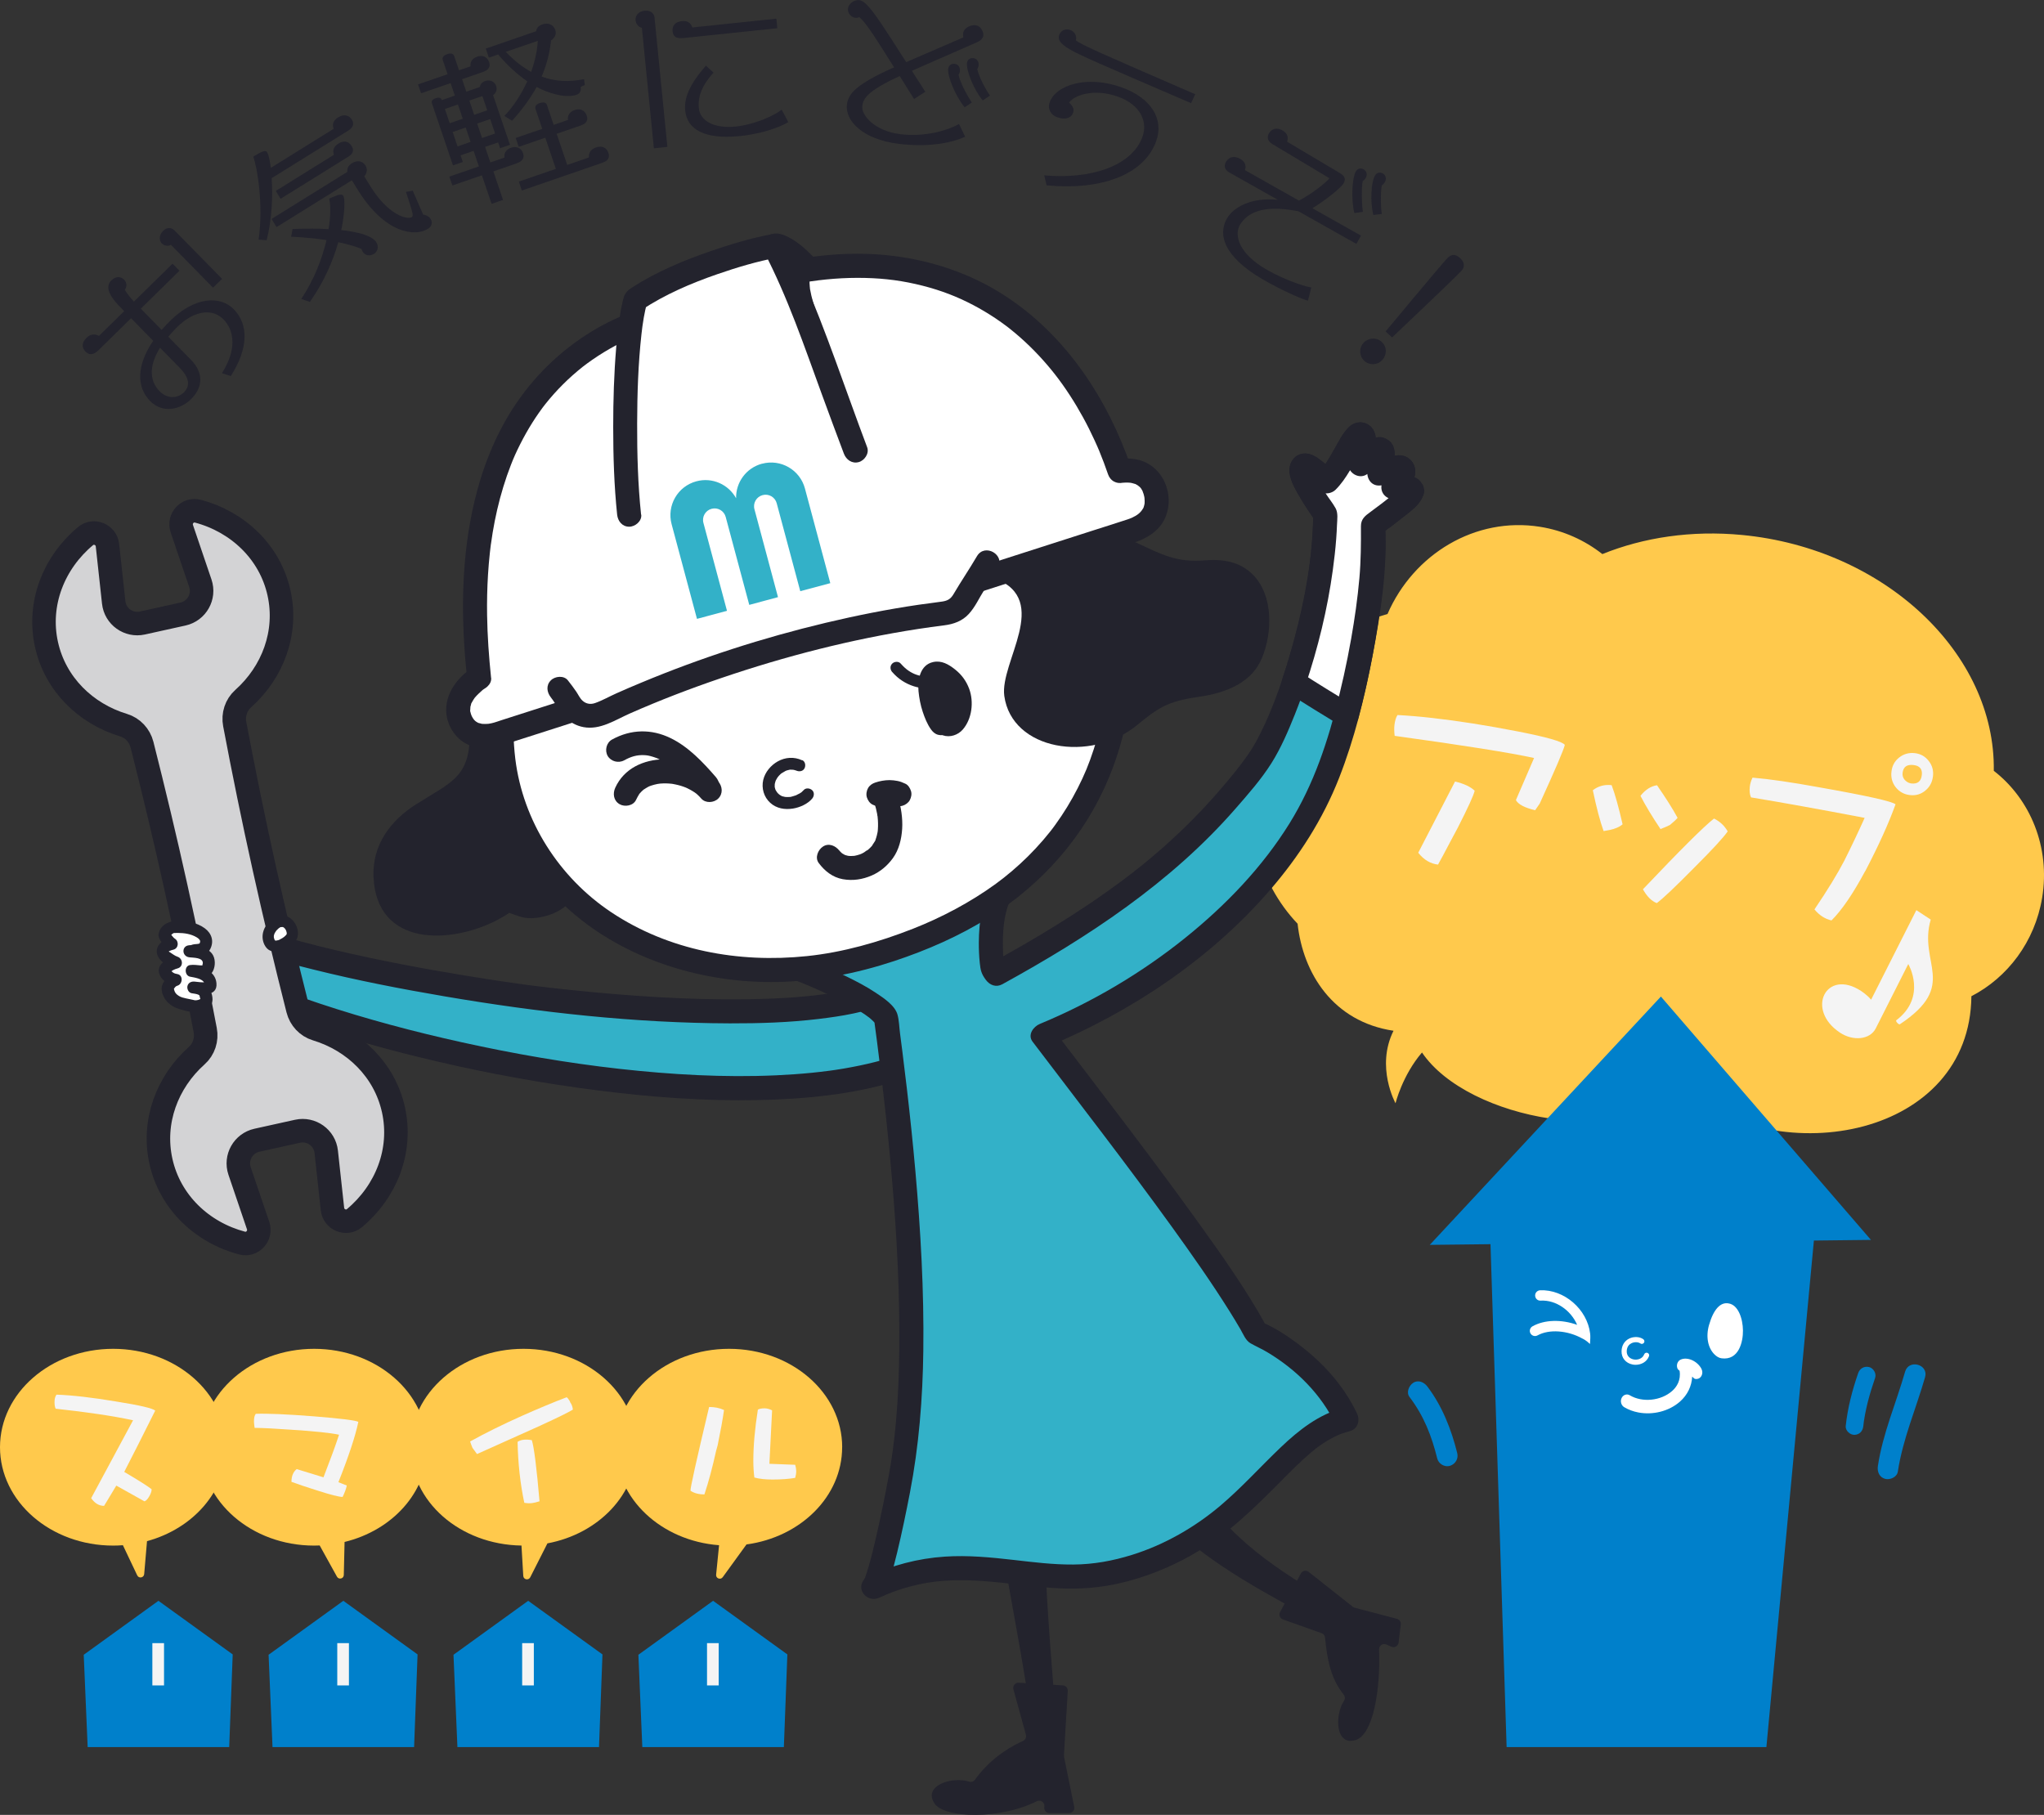 <?xml version="1.0" encoding="UTF-8"?>
<svg id="_レイヤー_1" data-name="レイヤー_1" xmlns="http://www.w3.org/2000/svg" viewBox="0 0 478 424.44">
  <rect x="0" y="0" width="478" height="424.44" fill="#333333" stroke="none"/>
  <defs>
    <style>
      .cls-1 {
        fill: #fff;
      }

      .cls-2 {
        fill: #33b1c8;
      }

      .cls-3 {
        fill: #23232d;
      }

      .cls-4 {
        fill: #0080cb;
      }

      .cls-5 {
        fill: #ffc94c;
      }

      .cls-6 {
        fill: #f4f4f4;
      }

      .cls-7 {
        fill: #d3d3d5;
        stroke: #23232d;
        stroke-miterlimit: 10;
        stroke-width: 5.5px;
      }
    </style>
  </defs>
  <g>
    <g>
      <path class="cls-5" d="M466.26,180.26c.4-27.47-25.55-51.97-58.89-55.15-11.83-1.13-23.02.58-32.65,4.47-4.13-3.24-9.07-5.5-14.57-6.38-15.13-2.41-29.58,6.37-35.67,20.39-14.37,4.1-26.64,16.57-30.63,33.16-3.63,15.06.48,29.72,9.6,39.28,1.25,11.54,8.25,22.9,22.43,25.03-4.22,8.48.47,16.95.47,16.95,0,0,1.6-6.53,6.19-11.87,10.84,16.03,48.72,22.29,59.81,8.44,24.63,19.63,68.35,11.09,68.67-21.6,8.42-4.35,14.84-12.69,16.55-23.04,1.94-11.81-2.78-23.07-11.31-29.67Z"/>
      <g>
        <path class="cls-6" d="M360.08,187.92l-1.08,1.56c-2.44-.57-3.94-1.36-4.5-2.36l4.25-9.85c-5.48-1.21-16.34-2.94-32.6-5.18-.12-.99-.13-1.83-.05-2.54.11-.96.34-1.74.71-2.33,2.46.13,5.14.35,8.06.68,6.06.68,12.75,1.73,20.08,3.16,6.78,1.32,10.44,2.37,10.99,3.14-.23,1.1-2.19,5.67-5.86,13.71ZM340.91,193.57l-1.64,3.07c-1.39,2.65-2.38,4.5-2.98,5.56-1.77-.2-3.32-1.12-4.63-2.77l8.61-16.66c2.08.5,3.61,1.21,4.59,2.15-.23,1.06-1.55,3.94-3.95,8.65Z"/>
        <path class="cls-6" d="M377.43,193.85c-.39.14-1.2.31-2.42.51-.83-2.3-1.67-5.48-2.52-9.55,1.27-.98,2.74-1.38,4.4-1.19.81,2.15,1.66,5.2,2.56,9.16-.5.43-1.17.79-2.03,1.06ZM390.56,192.91c-.6.31-1.35.63-2.24.98-1.96-2.92-3.52-5.51-4.69-7.77,1.14-1.44,2.43-2.27,3.87-2.48,2.06,2.97,3.66,5.5,4.81,7.62-.3.38-.89.93-1.76,1.65ZM387.44,211.2c-1.22-.47-2.3-1.55-3.23-3.23,8.7-9.16,14.24-14.68,16.62-16.54,1.38.68,2.45,1.68,3.2,3-.94,1.39-3.6,4.28-7.99,8.65-4.39,4.45-7.26,7.16-8.6,8.13Z"/>
        <path class="cls-6" d="M436.17,203.74c-2.84,5.3-5.47,9.14-7.87,11.52-1.53-.36-2.86-1.22-3.98-2.58,3.06-4.52,5.37-8.3,6.95-11.34,1.69-3.36,3.28-6.72,4.79-10.07-10.48-2-19.34-3.6-26.58-4.79-.3-.67-.39-1.5-.28-2.5.08-.7.29-1.41.64-2.12,3.93.33,9.12,1.08,15.58,2.26,11.12,1.96,17.07,3.29,17.86,3.98-1.59,4.43-3.95,9.64-7.09,15.65ZM452.03,181.55c-.15,1.37-.74,2.48-1.78,3.34-1.04.86-2.24,1.21-3.6,1.05-1.37-.15-2.48-.77-3.33-1.83-.82-1.06-1.15-2.28-.99-3.65.15-1.37.74-2.46,1.77-3.28,1.07-.85,2.29-1.2,3.66-1.05,1.37.15,2.46.76,3.28,1.83.82,1.03,1.15,2.22,1,3.59ZM449.43,181.25c.16-1.4-.5-2.18-1.98-2.34-1.52-.17-2.36.44-2.52,1.84-.07.63.1,1.19.52,1.66.46.48.96.75,1.51.81,1.48.17,2.3-.49,2.46-1.96Z"/>
        <path class="cls-6" d="M438.65,240.51l7.61-15.06s4.49,7.64-2.81,13.16c-.24.18.59,1.1.84.93,13.82-9.18,4.24-14.24,7.22-24.48l-3.36-2.21-10.58,20.94c-.52-.66-1.59-1.54-2.32-2.02-8.19-5.39-13.12,4.36-4.93,9.75,3,1.98,6.97,1.68,8.33-1.01Z"/>
      </g>
    </g>
    <g>
      <polygon class="cls-4" points="424.19 290.12 437.53 289.97 388.41 233.06 334.36 291.13 348.56 290.97 352.33 408.58 413.08 408.58 424.19 290.12"/>
      <path class="cls-1" d="M360.15,301.75c-.67.04-1.18.6-1.15,1.27.04.66.57,1.19,1.27,1.15,3.61-.21,7.11,2.3,8.55,5.66-3.67-1.31-7.63-1.23-10.44.35-.58.33-.8,1.06-.47,1.65.33.58,1.06.8,1.65.47,2.71-1.5,7.03-1.19,10.51.75,0,0,.76.31,1.76,1.26.06-1.03.12-1.77.03-2.46-.68-5.66-6.09-10.35-11.71-10.1Z"/>
      <path class="cls-1" d="M397.91,320.14c-.96-1.82-3.25-2.88-4.85-2.19-.73.31-1.1,1.24-.79,2.05.1.27.32.41.51.58.35,2.23-.69,3.8-1.74,4.72-2.61,2.31-6.96,2.75-9.88,1.02-.7-.44-1.57-.14-1.94.63-.37.77-.09,1.72.61,2.14,1.01.6,2.13,1.01,3.29,1.23,3.38.65,7.14-.25,9.74-2.53,1.79-1.58,2.75-3.64,2.87-5.86.22.23.43.49.71.55.32.06.65,0,.95-.17.68-.43.91-1.39.51-2.16Z"/>
      <path class="cls-1" d="M382.5,319.18c-.25,0-.49-.02-.72-.07-1.6-.32-2.62-1.55-2.57-3.14.03-1.31.68-2.37,1.77-2.92,1.08-.53,2.45-.48,3.32.15.27.19.34.57.14.84-.2.27-.58.34-.84.14-.51-.36-1.4-.38-2.08-.04-.49.24-1.07.76-1.1,1.86-.03,1.17.81,1.76,1.6,1.92.88.18,2.06-.11,2.48-1.18.11-.31.47-.47.78-.35.31.12.47.47.35.78-.53,1.38-1.87,2.01-3.12,2.01Z"/>
      <path class="cls-1" d="M399.66,309.89c1.06-3.72,2.69-5.42,4.57-5.07,2.27.34,3.34,3.56,3.37,6.34.03,2.65-.96,7.04-5.01,6.5-.6-.08-1.18-.43-1.68-.94-1.48-1.49-2.04-4.05-1.25-6.84Z"/>
      <path class="cls-4" d="M434.54,321.14c-1.39,4.02-2.46,8.12-2.91,12.36-.11,1.07,1.03,2.1,2.06,2.06,1.21-.05,1.94-.91,2.06-2.06.03-.3.06-.59.1-.89-.04.33.05-.32.05-.34.08-.51.16-1.02.26-1.53.18-.94.39-1.88.62-2.81.49-1.93,1.08-3.82,1.73-5.7.35-1.02-.4-2.3-1.44-2.53-1.15-.26-2.16.35-2.53,1.44h0Z"/>
      <path class="cls-4" d="M445.52,320.78c-2.11,7.37-5.23,14.47-6.37,22.09-.19,1.29.32,2.6,1.69,2.98,1.14.31,2.78-.39,2.98-1.69,1.15-7.63,4.26-14.72,6.37-22.09.86-3-3.81-4.28-4.67-1.29h0Z"/>
      <path class="cls-4" d="M329.62,326.7c3.36,4.43,5.17,9.08,6.49,14.41.31,1.23,1.76,2.09,2.98,1.69,1.27-.41,2.02-1.66,1.69-2.98-1.37-5.53-3.52-11-6.98-15.56-.76-1.01-2.12-1.64-3.31-.87-.99.64-1.69,2.23-.87,3.31h0Z"/>
    </g>
  </g>
  <g>
    <path class="cls-3" d="M248.55,394.15l-10.3-.62c-.84-.05-1.48.74-1.26,1.55l2.93,10.62c.16.59-.14,1.2-.7,1.45-4.3,1.93-8.3,5-11.21,9.05-.31.43-.84.63-1.35.47-4.01-1.28-10.84.89-8.15,5.06,2.32,3.59,15.56,3.78,23.91-.47.9-.46,1.94.25,1.81,1.25,0,.04-.01.08-.02.12-.1.74.47,1.39,1.22,1.39h4.58c.78,0,1.36-.71,1.2-1.47l-2.38-11.7c-.02-.1-.03-.21-.02-.32l.89-15.08c.04-.68-.48-1.26-1.15-1.3Z"/>
    <g>
      <path class="cls-3" d="M245.22,414.2c-2-22.84-2.76-31.95-3.75-50.63-.64-12.07-.53-28.4-2.29-42.68-.05-.43-.32-.79-.71-.97l-5.71-2.61c-.91-.42-1.91.36-1.72,1.34,2.8,14.43,4.73,34.32,6.66,46.03,3.01,18.19,5.55,26.99,7.52,49.52Z"/>
      <path class="cls-3" d="M248.03,414.2c-1.16-13.29-2.33-26.59-3.14-39.91-.92-14.99-.93-30.03-2.07-45-.15-2-.33-4.01-.55-6.01-.24-2.19-.21-4.58-2.39-5.8-1.44-.81-3.05-1.4-4.55-2.08-.91-.42-1.88-.97-2.89-1.01-2.3-.08-4.29,1.76-4.24,4.1.03,1.75.62,3.62.92,5.35s.58,3.52.85,5.28c2.11,13.79,3.46,27.69,5.88,41.44,2.19,12.45,4.64,24.8,5.95,37.36.22,2.09.41,4.19.6,6.28.13,1.52,1.2,2.82,2.82,2.82,1.42,0,2.95-1.29,2.82-2.82-1.13-12.82-3.13-25.46-5.47-38.11-2.35-12.7-3.96-25.32-5.68-38.1-.48-3.6-.98-7.19-1.54-10.77-.26-1.69-.53-3.38-.83-5.07-.13-.75-.26-1.5-.4-2.25-.07-.41-.1-.89-.24-1.28s.09-.79-.3.28c-.04.72-.45.97-1.24.74-.99-.07-1.32-.04-.99.11.29.38,1.4.64,1.83.84l2.78,1.27c.25.11.62.38.89.41.02,0,.15.09.16.08-.17.12-.71-1.87-.54-.37.22,1.91.41,3.83.57,5.75,1.22,14.56,1.18,29.21,2.03,43.79.72,12.21,1.72,24.39,2.78,36.58.18,2.04.35,4.07.53,6.11.13,1.52,1.2,2.82,2.82,2.82,1.42,0,2.95-1.29,2.82-2.82Z"/>
    </g>
    <path class="cls-3" d="M304.21,368l-4.85,8.99c-.36.66-.04,1.49.67,1.74l9.03,3.21c.45.16.76.57.81,1.04.52,5.16,1.27,9.43,4.35,13.33.33.41.38.98.1,1.42-2.29,3.53-1.99,10.7,2.74,9.19,4.1-1.3,5.81-11.92,5.44-21.16-.04-.93.93-1.56,1.76-1.15.4.2.78.37,1.13.51.75.31,1.59-.19,1.68-.99l.51-4.21c.07-.61-.31-1.18-.91-1.34l-9.84-2.58c-.16-.04-.32-.12-.45-.22l-10.34-8.17c-.6-.47-1.48-.29-1.84.38Z"/>
    <g>
      <path class="cls-3" d="M317.4,381.36c-17.99-10.64-34.91-19.79-41.89-37.15-4.28-10.65-10.8-25.2-15.29-40.17-.32-1.08-1.81-1.18-2.29-.16l-3.69,7.91c-.13.27-.15.59-.06.87,5.03,17.17,9.85,27.47,15.68,35.32,10.92,14.68,28.4,22.06,47.53,33.38Z"/>
      <path class="cls-3" d="M318.82,378.92c-12.3-7.27-25.73-14.26-34.81-25.63-4.29-5.38-6.58-11.82-9.19-18.12-3.25-7.83-6.46-15.68-9.23-23.7-.76-2.18-1.48-4.38-2.16-6.58s-1.39-4.21-3.92-4.49c-2.95-.32-3.98,1.99-5,4.17-.85,1.82-1.71,3.64-2.55,5.46-.65,1.41-.74,2.58-.29,4.08.64,2.15,1.3,4.29,2,6.43,4.1,12.53,9.42,25.08,18.69,34.71,10.65,11.07,24.94,17.87,38.12,25.36,1.84,1.05,3.67,2.1,5.49,3.18,3.13,1.85,5.97-3.02,2.84-4.87-6.8-4.02-13.78-7.74-20.62-11.69-6.04-3.49-12.05-7.19-17.36-11.74-4.61-3.95-8.55-8.49-11.74-13.66s-5.58-10.53-7.66-16.1c-1.36-3.64-2.58-7.34-3.71-11.05-.16-.53-.32-1.07-.48-1.6s-.24-1.81-.45-.53c-.19,1.16-.09.56.09.22.4-.75.72-1.54,1.08-2.31l1.42-3.05c.24-.52.87-1.37.91-1.95,0-.03.08-.11.07-.14.12.38-1.52.66-1.74.6l-.56-.57c-.5-.69-.67-.81-.49-.34,0,.19.15.5.21.69.19.61.38,1.22.57,1.83.65,2.05,1.33,4.09,2.04,6.12,2.7,7.72,5.79,15.29,8.92,22.84,2.63,6.35,4.9,12.9,8.97,18.51,8.34,11.48,20.86,18.87,32.87,25.95,1.61.95,3.22,1.89,4.83,2.84,3.13,1.85,5.97-3.02,2.84-4.87Z"/>
    </g>
    <g>
      <path class="cls-2" d="M48.34,226.51c26.07,15.83,119.63,38.57,163.91,22.5l-5.36-17.14c-15.1,6.42-48.21,5.36-78.41,1.94-14.86-1.68-62.64-9.08-78.36-18.01l-1.79,10.71Z"/>
      <path class="cls-3" d="M46.92,228.94c7.06,4.27,14.95,7.26,22.7,9.97,10.65,3.73,21.54,6.75,32.52,9.31,12.48,2.91,25.1,5.2,37.82,6.81,12.38,1.57,24.88,2.5,37.36,2.24,10.86-.23,21.95-1.27,32.38-4.45,1.11-.34,2.21-.71,3.3-1.1,1.39-.5,2.45-1.92,1.97-3.47-1.79-5.71-3.57-11.43-5.36-17.14-.41-1.31-2.02-2.58-3.47-1.97-4.27,1.8-8.88,2.72-13.46,3.37-5.48.77-11.71,1.08-17.49,1.17-14.1.23-28.21-.75-42.23-2.21-2.28-.24-4.56-.49-6.84-.77-.78-.1-1.57-.2-2.35-.3-.21-.03-.42-.06-.63-.08.68.09.16.02,0,0-.49-.07-.98-.13-1.47-.2-4.26-.59-8.52-1.25-12.77-1.95-10.19-1.67-20.35-3.59-30.4-5.95-5.3-1.25-10.58-2.62-15.76-4.29-2.19-.71-4.37-1.47-6.51-2.33-.22-.09-.43-.18-.65-.27.45.19.06.03-.16-.07-.47-.2-.93-.41-1.39-.63-.84-.4-1.67-.82-2.47-1.27-1.44-.81-3.83-.17-4.14,1.68-.6,3.57-1.19,7.14-1.79,10.71-.25,1.5.39,3.03,1.97,3.47,1.35.37,3.21-.46,3.47-1.97.6-3.57,1.19-7.14,1.79-10.71l-4.14,1.68c7.5,4.23,16.27,6.45,24.57,8.52,10.18,2.54,20.49,4.54,30.83,6.3,21.97,3.74,44.24,6.22,66.55,6.29,6.93.02,13.88-.2,20.76-1.03,5.5-.66,11.1-1.57,16.23-3.73l-3.47-1.97c1.79,5.71,3.57,11.43,5.36,17.14l1.97-3.47c-4.59,1.66-9.35,2.8-14.15,3.62-.64.11-1.29.21-1.93.31-.28.04-.56.08-.84.12-.11.02-1.12.16-.66.09-1.34.18-2.68.33-4.03.47-2.79.28-5.59.47-8.39.6-12.22.55-24.49-.16-36.65-1.51-12.25-1.37-24.67-3.51-36.9-6.22-11.18-2.47-22.27-5.42-33.14-9.03-4.47-1.49-8.91-3.09-13.27-4.89-.25-.1-.49-.2-.74-.31-.1-.04-.21-.09-.31-.13.02.01.45.19.16.07-.5-.22-1.01-.43-1.51-.65-.89-.39-1.78-.8-2.66-1.21-1.59-.75-3.16-1.53-4.7-2.38-.68-.37-1.35-.76-2.01-1.16-3.11-1.88-5.95,2.99-2.84,4.87Z"/>
    </g>
    <g>
      <path class="cls-2" d="M330.21,114.79c-.36-1.26-3.17-.75-4.42-.91.95-1.27,3.03-2.93,2.19-4.22-.84-1.29-3.59,1.07-5.44,1,.3-1.91,1.48-4.81.37-5.52-1.11-.71-3.11,2.37-4.73,3.33.01-2.35,1.61-6.4.09-6.94-1.53-.54-4.7,7.89-7.91,10.98-1.83-1.3-4.83-4.76-5.88-3.28-1.05,1.48,3.59,8.31,5.46,11-.11,22-9.94,50.35-16.18,58.54-13.95,18.34-29.71,31.96-60.76,49-.3-.39-.6-.79-.88-1.18,0,0-1.78-11.59,2.32-18.74l-47.45,18.76s17.51,6.73,20.2,11.45c3.74,27.67,9.02,74.61,3.72,105.86-.77,4.55-4.83,25.47-6.68,27.27,21.44-10.1,37.73.74,56.43-3.55,31.03-7.12,37.9-31.54,54.26-35.67-6.57-14.12-21.13-20.29-21.13-20.29-9.1-16.68-33.55-48.02-49.87-69.5,24.84-10.23,52.48-30.45,64.71-56.72,7.4-15.89,13.42-46.95,12.49-62.73,0,0,9.47-6.7,9.11-7.96Z"/>
      <path class="cls-3" d="M332.64,113.37c-1.15-2.72-4.53-2.08-6.85-2.31l1.99,4.81c.88-1.12,2-2.11,2.65-3.4.88-1.77.7-3.87-.88-5.18-1.16-.96-2.71-.98-4.1-.52-.48.16-1.44.59-1.62.66-.3.12-.6.24-.91.33-.54.17.16.07-.39.08l2.72,3.57c.5-2.86,2.23-6.94-1.09-8.78-1.71-.94-3.49-.1-4.84,1.03-.87.73-1.92,1.96-2.57,2.38l4.24,2.43c.06-2.04,1.24-4.69.56-6.99-.84-2.86-4.12-3.62-6.18-1.53-1.43,1.45-2.37,3.41-3.37,5.16-1.13,1.97-2.21,3.98-3.65,5.4l3.41-.44c.35.26-.17-.14-.23-.19-.21-.18-.41-.35-.62-.53-.43-.37-.86-.75-1.3-1.11-.99-.81-2.04-1.67-3.31-2.02-3.02-.84-5.19,1.75-4.71,4.59.33,1.94,1.41,3.79,2.39,5.47,1.08,1.84,2.27,3.62,3.49,5.37l-.38-1.42c-.08,9.85-1.86,19.63-4.4,29.12-2.17,8.12-4.78,16.2-8.65,23.53-1.47,2.78-3.22,5.13-5.14,7.53-2.51,3.12-5.13,6.15-7.88,9.06-5.76,6.09-12.08,11.64-18.81,16.64-9.7,7.2-20.08,13.42-30.66,19.24l3.85,1.01c-.13-.18-.4-.7-.59-.79.03.01-.05.32-.01.25.15-.29.05.4.05.39-.02-.43-.1-.85-.14-1.28-.14-1.51-.2-3.02-.19-4.53.02-3.79.44-7.74,2.32-11.12,1.09-1.95-.77-5.09-3.18-4.14-5.36,2.12-10.72,4.24-16.08,6.36l-25.49,10.08c-1.96.78-3.92,1.55-5.88,2.33-2.64,1.04-2.68,4.4,0,5.43.79.3,1.58.63,2.36.95.19.08.38.16.57.24-.09-.04-.55-.24-.06-.03.45.19.89.38,1.34.58,1.01.44,2.02.9,3.02,1.36,2.08.97,4.14,2,6.13,3.14.97.55,1.92,1.13,2.83,1.77.12.09,1.09.81.63.44.4.32.79.65,1.15,1.01.2.2.76.86.29.27.19.24.11.45.03.05-.1-.44.08.6.07.53.18,1.33.35,2.67.53,4,.36,2.81.71,5.62,1.05,8.43.74,6.16,1.41,12.32,1.98,18.49,1.26,13.49,2.14,27.04,2.18,40.6.04,11.3-.42,22.71-2.46,33.84-.87,4.75-1.84,9.48-2.91,14.19-.54,2.36-1.1,4.71-1.77,7.04-.25.85-.52,1.69-.81,2.53-.05.15-.12.3-.17.45.36-1,.13-.13,0-.06-.04.03-.14.24-.16.29-.19.51.39-.45.2-.24-2.3,2.42.58,5.74,3.41,4.42,4.75-2.21,9.88-3.56,15.11-3.94,4.79-.34,9.58.02,14.34.54s9.23,1.13,13.89,1.27c4.9.14,9.76-.39,14.5-1.64,8.2-2.16,15.88-5.94,22.61-11.1,5.52-4.23,10.3-9.22,15.21-14.13,1.19-1.19,2.4-2.37,3.65-3.51.55-.5,1.11-.99,1.68-1.47.31-.26.62-.51.94-.77.42-.33.08-.07,0,0,.19-.14.38-.29.57-.43,1.18-.87,2.42-1.66,3.73-2.33.34-.17.68-.33,1.02-.5.14-.06.28-.12.42-.18-.63.27.08-.02.17-.06.72-.26,1.44-.49,2.18-.69,1.89-.49,2.44-2.54,1.68-4.14-3.1-6.55-8.04-11.95-13.8-16.27-2.57-1.93-5.37-3.76-8.34-5.03l1.01,1.01c-4.76-8.7-10.58-16.85-16.36-24.89-7.08-9.86-14.41-19.55-21.77-29.21-3.91-5.14-7.84-10.26-11.74-15.4l-1.68,4.14c19.75-8.17,38.33-20.53,52.35-36.77,6.77-7.84,12.38-16.58,16.16-26.24,3.56-9.1,5.93-18.69,7.76-28.27,1.93-10.07,3.57-20.6,2.99-30.89l-1.4,2.43c1.9-1.35,3.76-2.75,5.58-4.2,2.14-1.71,5.31-3.83,4.82-6.94-.24-1.5-2.12-2.34-3.47-1.97-1.6.44-2.2,1.96-1.97,3.47v-1.29c.23-.52.29-.66.15-.4-.12.24-.4.34.12-.13-.22.2-.41.46-.62.67-.62.62-1.29,1.19-1.97,1.75-1.57,1.31-2.35,1.89-4.05,3.14-.42.31-.85.61-1.27.92-1.13.83-1.56,1.71-1.53,3.08.06,2.21.08,4.4-.02,6.61-.48,11.06-2.47,22.11-5.12,32.85-2.62,10.63-5.87,20.55-11.58,29.79-6.4,10.33-14.96,19.21-24.4,26.81-10.26,8.26-21.87,15.11-34.04,20.15-1.47.61-2.91,2.52-1.68,4.14,10.92,14.38,21.99,28.64,32.56,43.28,4.67,6.48,9.28,13.02,13.52,19.79.87,1.39,1.72,2.79,2.54,4.2.64,1.11,1.2,2.61,2.35,3.27,1.28.73,2.63,1.31,3.9,2.07,6.75,4.04,12.63,9.78,16.13,17.18l1.68-4.14c-5.7,1.48-10.4,5.18-14.59,9.17-4.76,4.53-9.15,9.44-14.18,13.7-5.91,5-13,9.11-20.62,11.49-4.51,1.41-9.04,2.24-13.77,2.27s-9.27-.54-13.88-1.07c-5.36-.61-10.75-1.14-16.15-.78-6.35.42-12.4,2.04-18.17,4.72l3.41,4.42c1.07-1.12,1.55-2.73,2-4.17.62-1.96,1.12-3.96,1.61-5.96,1.11-4.61,2.07-9.26,2.97-13.92,2.12-10.98,3-22.09,3.14-33.26.18-13.99-.62-28-1.85-41.93-.57-6.48-1.25-12.94-2-19.4-.34-2.94-.7-5.87-1.07-8.8-.17-1.37-.35-2.74-.53-4.11s-.21-2.96-.58-4.32c-.59-2.2-3.33-3.96-5.08-5.13-2.2-1.47-4.55-2.69-6.92-3.85-3.32-1.62-6.72-3.11-10.17-4.44v5.43c5.36-2.12,10.72-4.24,16.08-6.36l25.49-10.08c1.96-.78,3.92-1.55,5.88-2.33l-3.18-4.14c-2.35,4.22-3.05,9.18-3.09,13.96-.01,1.61.06,3.21.22,4.81.17,1.69.37,2.57,1.43,3.99.93,1.24,2.39,1.81,3.85,1.01,20.02-11,39.35-23.68,54.48-41.01,2.95-3.38,6.05-6.88,8.45-10.69,2.24-3.56,3.91-7.49,5.47-11.38,4.26-10.69,7.26-22.01,8.86-33.41.48-3.41.85-6.84,1-10.29.08-1.68.38-3.53-.56-5-.64-1-1.34-1.96-1.98-2.97-.73-1.13-1.43-2.29-2.06-3.48-.1-.19-.19-.37-.29-.56-.05-.09-.5-1.1-.31-.63-.17-.43-.3-.86-.4-1.31.01.05.05.68.06.24,0,.69-.32,1.24-.97,1.67-1.5.02-1.91.11-1.23.28.01.05-.66-.38.02.06.38.24.42.27.7.49,1.12.88,2.14,1.87,3.29,2.71.99.73,2.6.37,3.41-.44,2.64-2.63,4.19-6.14,6.12-9.27.18-.3.38-.59.57-.88.36-.56-.18.13.21-.28.46-.48.11-.1-.28.08-1.46.66-2.17-.28-2.83-1.16-.13-.17.02-.43-.02-.03-.14,1.61-.69,3.61-.75,5.52-.06,2.08,2.46,3.58,4.24,2.43.83-.54,1.56-1.2,2.27-1.89.25-.24.49-.49.74-.73.1-.1.81-.88.59-.53,1.01-.52.2-.81-2.42-.88-.17-.81-.24-.95-.21-.41-.11.21-.04.34-.09.59-.2.96-.47,1.89-.64,2.85-.3,1.74.74,3.61,2.72,3.57,1.58-.04,3.24-.78,4.42-1.28.6-.26.25,0-.19-.17l-1.37-2.02c.06-.2,0-.13-.16.2-.52.47-1,1.13-1.43,1.68-1.56,1.98-.56,4.56,1.99,4.81.64.06,1.28.02,1.93.03.29,0,.62.06.91.04-.28-.04-.26-.02.05.05-.88-.96-1.18-1.17-.9-.6.59,1.4,2.66,1.71,3.85,1.01,1.45-.85,1.61-2.45,1.01-3.85Z"/>
    </g>
    <g>
      <path class="cls-1" d="M330.21,114.79c-.36-1.26-3.17-.75-4.42-.91.95-1.27,3.03-2.93,2.19-4.22-.84-1.29-3.59,1.07-5.44,1,.3-1.91,1.48-4.81.37-5.52-1.11-.71-3.11,2.37-4.73,3.33.01-2.35,1.61-6.4.09-6.94-1.53-.54-4.7,7.89-7.91,10.98-1.83-1.3-4.83-4.76-5.88-3.28-1.05,1.48,3.59,8.31,5.46,11-.07,12.7-3.37,27.5-7.35,39.33,3.71,2.42,8.07,5.07,12.34,7.69,4.15-15.44,6.82-33.61,6.18-44.51,0,0,9.47-6.7,9.11-7.96Z"/>
      <path class="cls-3" d="M332.93,114.04c-1.36-3.27-4.23-2.69-7.13-2.98l1.99,4.81c.9-1.15,2.05-2.16,2.69-3.49.84-1.75.63-3.8-.91-5.09-1.16-.97-2.74-.99-4.13-.52-.28.1-.55.21-.83.33-.16.07-1.03.43-.87.37-.24.09-.49.17-.72.26-.14.05-.28.09-.43.12.29-.02.27-.02-.05,0l2.72,3.57c.49-2.84,2.35-7.43-1.41-8.91-1.71-.67-3.26.1-4.56,1.21-.46.39-.89.83-1.32,1.25-.22.22-.45.44-.68.66-.15.14-.29.27-.45.39.2-.15.18-.14-.08.03l4.24,2.43c.03-.94.27-1.86.47-3.09.21-1.3.46-2.68.07-3.97-.86-2.9-4.19-3.45-6.2-1.42-1.43,1.45-2.37,3.44-3.37,5.19-.58,1.01-1.17,2.03-1.8,3.01-.72,1.11-.96,1.48-1.81,2.32l3.41-.44c.46.34-.25-.21-.28-.23-.19-.16-.39-.33-.58-.5-.44-.38-.88-.77-1.33-1.14-.98-.8-2.02-1.65-3.27-1.99-3.07-.86-5.21,1.82-4.7,4.67.36,1.99,1.5,3.9,2.52,5.62s2.19,3.47,3.36,5.15l-.38-1.42c-.1,13.1-3.1,26.2-7.25,38.58-.41,1.22.29,2.52,1.29,3.18,4.06,2.65,8.21,5.16,12.34,7.69,1.55.95,3.68.05,4.14-1.68,2.12-7.94,3.77-16.02,4.91-24.17.97-6.96,1.76-14.05,1.36-21.09l-1.4,2.43c1.89-1.34,3.74-2.74,5.56-4.18,2.13-1.7,5.36-3.85,4.84-6.96-.25-1.5-2.11-2.34-3.47-1.97-1.59.44-2.22,1.96-1.97,3.47-.14-.85-.09-1.19.22-1.82-.04.08-.08.16-.13.23.11-.17.41-.45,0-.02-.43.45-.87.88-1.34,1.3s-.97.83-1.46,1.24c-.26.21-.52.42-.79.63-.17.13-.33.26-.5.39s-.44.34-.12.1c-.98.75-1.96,1.48-2.96,2.21-1.17.84-2.13,1.63-2.12,3.26.02,4.07,0,8.08-.36,12.14-.42,4.76-1.1,9.49-1.93,14.2-1.02,5.76-2.28,11.48-3.8,17.13l4.14-1.68c-4.13-2.53-8.28-5.04-12.34-7.69l1.29,3.18c2.95-8.8,5.18-17.87,6.43-27.07.33-2.42.61-4.85.79-7.29.08-1.07.14-2.13.18-3.2.05-1.25.3-2.8-.33-3.93-.68-1.23-1.62-2.36-2.37-3.54-.87-1.37-1.72-2.76-2.41-4.22-.08-.16-.15-.32-.22-.48.15.35.04.1-.03-.12-.09-.29-.16-.59-.25-.88.02.05.04.69.05.26,0,.04-.16.7-.05.36-.24.74-1.06,1.46-1.88,1.5-.28.02-.83-.31-.42-.04,1.23.82,2.68,2.21,4.15,3.3.99.73,2.59.37,3.41-.44,2.67-2.65,4.22-6.22,6.18-9.37.19-.3.4-.6.59-.9s.06-.08-.07.08c.08-.09.25-.22.29-.33.07-.2.38-.13-.02-.02-.22.15-.24.18-.08.08l-.48.21c-1.15.24-2.12-.36-2.64-1.33.21.4.03-.29,0,.02-.09.92-.11,1.15-.31,2.24s-.41,2.2-.44,3.31c-.06,2.08,2.46,3.58,4.24,2.43.77-.5,1.46-1.1,2.12-1.74.3-.29.59-.6.9-.89.14-.14.29-.27.44-.41l.21-.18c-.19.14-.21.17-.06.06.15-.08.13-.09-.05,0-.43.2-.86.06-1.27-.42-.76.03-1.17-.26-1.23-.85-.08-.43-.12-.51-.1-.24-.03.01-.06.66-.09.81-.2.96-.48,1.9-.64,2.87-.3,1.74.74,3.61,2.72,3.57,1.65-.04,3.32-.79,4.52-1.32.12-.04.25-.08.38-.11-.4.09-.78,0-1.15-.23-.91-.68-1.18-1.36-.81-2.02-.08.14-.16.28-.26.41-.4.52-.97,1.1-1.42,1.67-1.56,1.98-.56,4.56,1.99,4.81.6.06,1.21.03,1.81.03.27,0,.6.05.87.03-.29-.05-.28-.05.04.02-.51-.22-.85-.63-1.02-1.23.58,1.4,1.87,2.41,3.47,1.97,1.33-.36,2.55-2.05,1.97-3.47Z"/>
    </g>
    <g>
      <path class="cls-1" d="M117.28,171.36c.76,41.44,43.28,64.89,87.12,51.92,45.07-13.33,64.11-45.07,56.49-95.21"/>
      <path class="cls-3" d="M114.47,171.36c.35,16.53,7.47,32.24,20.29,42.83s30.21,15.8,47.1,15.46c9.29-.19,18.44-1.98,27.24-4.89,7.72-2.56,15.27-5.86,22.17-10.19,12.49-7.84,22.32-18.95,28.01-32.6,6.19-14.85,7.02-31.5,5.3-47.33-.26-2.45-.59-4.89-.96-7.33-.23-1.51-2.12-2.34-3.47-1.97-1.61.44-2.2,1.96-1.97,3.47,1.25,8.28,1.83,16.8,1.39,25.22-.37,7.23-1.47,14.06-3.78,21.16-1.14,3.5-2.15,5.96-3.77,9.14-1.53,3.01-3.3,5.9-5.28,8.62-.21.29-.43.59-.65.88.04-.05-.51.66-.28.37s-.33.41-.29.36c-.51.64-1.04,1.28-1.57,1.9-1.14,1.32-2.33,2.6-3.57,3.83-2.41,2.39-5.08,4.64-7.5,6.4-5.94,4.33-12.76,7.91-19.35,10.5-7.95,3.13-16.42,5.54-24.82,6.41-16.02,1.67-32.35-1.32-45.77-10.26-12.2-8.13-20.67-21.36-22.44-35.92-.24-2.01-.38-4.03-.42-6.05-.08-3.62-5.71-3.63-5.63,0h0Z"/>
    </g>
    <g>
      <path class="cls-3" d="M220.14,169.08c-2.98-4.21-4.59-16.22,2.24-9.68,4.81,4.6-.04,14.98-3.22,7.01"/>
      <path class="cls-3" d="M222.57,167.66c-.31-.44-.58-.92-.81-1.4-.06-.13-.12-.26-.18-.39-.26-.59.26.64.07.18-.12-.3-.23-.6-.34-.9-.42-1.2-.72-2.44-.89-3.7l.1.75c-.12-.9-.18-1.81-.07-2.71l-.1.75c.03-.23.07-.47.14-.69.09-.32.34-.58-.15.3.05-.08.09-.17.13-.26.02-.04.05-.07.07-.1.14-.27-.51.64-.32.42.29-.35-.09.12-.35.24.39-.19.01.09-.42.15.09-.01.18-.05.27-.07l-.75.1c.14-.02.27-.01.41,0l-.75-.1c.21.03.4.13.6.17,0,0-.79-.37-.44-.18.06.03.12.06.17.09.12.07.25.14.37.22s.23.16.35.24c.36.24-.25-.19-.28-.22.06.06.14.12.21.17.31.26.61.52.89.81.12.12.22.24.33.37.3.33-.36-.5-.21-.27.05.07.11.15.16.22.2.29.36.6.52.92.18.37-.24-.64-.14-.34.03.08.06.16.09.24.06.16.11.33.15.49.09.33.16.67.2,1.01l-.1-.75c.09.72.09,1.45,0,2.17l.1-.75c-.06.45-.16.9-.3,1.34-.1.32-.46.9.04-.04-.09.17-.17.35-.27.52-.04.07-.09.15-.14.22-.28.44.49-.57.23-.29-.1.11-.22.22-.32.33-.25.26.74-.47.33-.26-.05.03-.11.06-.15.09-.28.19.85-.26.41-.18-.07.01-.14.04-.22.05l.75-.1c-.13.01-.26.01-.39,0l.75.1c-.08-.01-.21-.08-.28-.07,0,0,.76.38.47.2-.05-.03-.1-.06-.14-.08-.43-.24.57.51.25.2-.1-.1-.19-.19-.29-.29-.33-.35.46.64.12.16-.1-.15-.2-.3-.28-.45-.1-.17-.19-.35-.28-.53-.04-.08-.07-.16-.11-.23-.23-.48.27.68.07.16-.29-.71-.61-1.28-1.29-1.68-.6-.35-1.49-.5-2.17-.28s-1.34.64-1.68,1.29-.56,1.48-.28,2.17c.81,1.99,1.89,4.04,4.07,4.78,1.66.56,3.54-.07,4.66-1.37,2.15-2.49,2.61-6.46,1.49-9.5-.68-1.84-1.78-3.33-3.32-4.55s-3.17-2.15-5.12-1.72c-3.07.67-3.67,4.21-3.41,6.85.16,1.61.46,3.21.97,4.75.47,1.42,1.05,2.88,1.92,4.12.43.61.94,1.09,1.68,1.29.67.19,1.57.1,2.17-.28,1.2-.77,1.91-2.56,1.01-3.85h0Z"/>
    </g>
    <path class="cls-3" d="M208.65,157.16c2.76,3.2,6.96,4.48,11.06,3.59.74-.16,1.18-1.03.98-1.73-.21-.77-.99-1.15-1.73-.98-.2.04-.4.08-.6.12-.48.08.12,0-.15.02-.1.01-.2.02-.3.03-.42.04-.84.04-1.27.03-.2,0-.39-.03-.59-.04-.07,0-.22-.03-.06,0-.12-.02-.24-.04-.36-.06-.41-.08-.81-.18-1.2-.31-.18-.06-.37-.13-.55-.2.15.06-.26-.12-.33-.15-.38-.18-.74-.39-1.09-.63-.61-.41-1.24-1-1.82-1.66-.5-.58-1.48-.51-1.99,0-.57.57-.5,1.41,0,1.99h0Z"/>
    <path class="cls-3" d="M187.55,177.79c-1.87-.85-3.91-.72-5.7.29-1.6.91-2.93,2.49-3.36,4.3-.46,1.94.15,4.03,1.63,5.37s3.42,1.65,5.34,1.34c1.59-.26,3.4-1.06,4.46-2.31.48-.56.59-1.45,0-1.99-.53-.48-1.48-.6-1.99,0-.15.17-.32.32-.48.47-.2.19.28-.19.05-.03-.04.03-.08.06-.13.09-.13.09-.27.18-.41.26-.07.04-.79.37-.78.4,0-.01.33-.13.08-.04-.09.03-.17.07-.26.1-.15.05-.3.1-.45.14-.11.03-.86.28-.93.2.04.05.32-.03,0,0-.06,0-.13.01-.19.01-.19.01-.38.01-.57,0-.06,0-.13,0-.19-.01-.35-.03,0,.01,0,0,0,.02-.44-.09-.46-.1-.07-.02-.43-.08-.45-.14,0,0,.32.15.07.03-.1-.05-.2-.1-.3-.16-.13-.07-.25-.16-.37-.24.31.21-.1-.1-.18-.18-.07-.07-.39-.48-.2-.2-.13-.19-.25-.37-.36-.57,0-.01-.17-.32-.07-.12s-.03-.1-.04-.12c-.05-.16-.1-.32-.13-.49,0-.02-.05-.16-.03-.2l.03.18c0-.06-.01-.13-.01-.2,0-.18,0-.36.01-.53.01-.29-.03.02,0,.04,0,0,.03-.16.04-.19.03-.16.08-.32.13-.47.03-.09.07-.18.1-.28-.11.31-.06.14-.02.07.09-.18.18-.35.29-.52.09-.14.19-.28.28-.41-.22.31.1-.11.17-.18.12-.12.24-.24.36-.36.05-.05.1-.09.15-.13.05-.04.1-.09.16-.13-.14.11-.16.13-.08.07.34-.18.66-.41,1.01-.59-.3.15-.1.04,0,0,.11-.04.22-.08.33-.11.18-.05.36-.09.54-.13.2-.05.12-.11-.03,0,.05-.04.23-.02.3-.02.2,0,.4,0,.6.02.32.02-.21-.07-.02,0,.11.04.24.05.35.08.07.02.13.04.2.06.07.02.13.04.2.07-.17-.08-.19-.08-.04-.02.67.3,1.55.21,1.93-.51.33-.62.21-1.6-.51-1.93h0Z"/>
    <path class="cls-3" d="M145.97,177.81c1.62-.89,2.96-1.28,4.66-1.21.65.03,1.14.1,2.1.4.19.06.37.13.56.19l.28.1c-.17-.08-.17-.08.01,0,.42.18.82.39,1.22.61,3.34,1.86,6.03,4.82,8.62,7.8,1,1.15,2.96,1.02,3.98,0,1.14-1.14,1-2.83,0-3.98-3.01-3.47-6.38-7.06-10.57-9.1-4.52-2.2-9.29-2.1-13.7.33-1.33.73-1.76,2.57-1.01,3.85s2.52,1.75,3.85,1.01h0Z"/>
    <path class="cls-3" d="M148.75,187.05c.2-.44.44-.84.69-1.26.36-.61-.23.2.13-.19.14-.15.28-.31.42-.46s.3-.28.45-.42c.48-.46-.48.29.08-.06.35-.22.69-.45,1.05-.64.12-.06.25-.12.37-.18-.33.13-.39.16-.2.08.2-.06.39-.15.59-.21.43-.14.88-.26,1.33-.35.21-.04.42-.07.63-.11-.75.12-.03.02.11,0,.47-.04.94-.05,1.42-.04s.95.05,1.43.1c-.49-.05-.18-.03.13.03.22.04.43.08.65.13.43.09.86.2,1.28.33.21.06.42.13.62.21.07.03.86.33.47.17s.28.13.35.17c.22.11.44.22.66.34.37.2.72.42,1.07.65.11.07.65.5.09.04.16.13.31.25.46.39.34.3.66.63.96.98,1,1.15,2.96,1.02,3.98,0,1.14-1.14,1-2.83,0-3.98-5.83-6.74-19.96-7.61-24.09,1.45-.63,1.38-.4,3.03,1.01,3.85,1.21.71,3.22.38,3.85-1.01h0Z"/>
    <path class="cls-3" d="M204.48,187.79c.27.85.49,1.71.65,2.58.03.18.03.41.1.59-.18-.5-.05-.39-.02-.16.01.1.02.2.03.3.05.47.08.93.09,1.4s0,.94-.03,1.4c-.01.2-.04.4-.05.6-.03.4.1-.55.02-.16-.03.13-.04.26-.07.39-.08.41-.18.83-.31,1.23-.07.21-.15.42-.22.64-.1.31.09-.25.1-.23.03.08-.17.36-.21.43-.18.35-.5.69-.65,1.05,0,0,.39-.45.19-.25-.06.06-.11.13-.16.19-.14.17-.3.33-.45.48-.14.14-.28.27-.43.4-.06.05-.13.11-.19.16-.23.2-.17-.03.18-.13-.31.09-.7.48-.98.64-.15.08-.29.16-.44.24-.09.04-.72.33-.27.14s-.16.05-.29.1c-.21.07-.42.13-.64.19-.16.04-.32.08-.48.11-.08.02-.16.02-.24.05-.36.09.63-.05.26-.03s-.75.06-1.13.05c-.15,0-.85-.08-.34,0s-.22-.05-.33-.08c-.18-.04-.36-.09-.53-.15-.08-.03-.22-.1-.3-.11.1,0,.57.28.24.09-.19-.11-.38-.2-.56-.32-.07-.04-.13-.1-.2-.14-.27-.14.51.46.11.09-.15-.13-.3-.26-.43-.41s-.67-.83-.18-.18c-.87-1.18-2.48-1.9-3.85-1.01-1.17.75-1.95,2.59-1.01,3.85,1.39,1.88,3.27,3.37,5.63,3.79s4.62.07,6.8-.88c1.99-.87,3.65-2.29,4.92-4.04,1.43-1.98,2.02-4.48,2.17-6.88s-.25-5.12-1.02-7.52c-.45-1.4-1.98-2.45-3.47-1.97-1.4.45-2.45,1.96-1.97,3.47h0Z"/>
    <path class="cls-3" d="M206.17,188.43c.56-.19,1.13-.33,1.72-.41l-.75.1c.59-.07,1.18-.08,1.78,0l-.75-.1c.43.06.85.17,1.25.34l-.67-.28s.1.04.15.07c.32.21.67.32,1.05.33.37.08.75.07,1.12-.05.65-.18,1.36-.69,1.68-1.29.35-.65.52-1.45.28-2.17-.21-.66-.64-1.38-1.29-1.68-.59-.27-1.19-.53-1.83-.65s-1.27-.2-1.91-.2c-1.12.01-2.26.21-3.32.57-.7.23-1.31.65-1.68,1.29-.35.6-.5,1.49-.28,2.17s.64,1.34,1.29,1.68,1.45.52,2.17.28h0Z"/>
    <g>
      <path class="cls-1" d="M112.02,158.51c-1.75-16.9-5.86-68.21,39.72-84.19l19.48-6.88c51.22-17.39,79.83,11.08,90.61,42.72,0,0,6.96-1.47,8.42,5.13.78,3.52-.37,6.96-5.49,8.79l-147.48,47.29s-6.53,2.76-9.29-2.27c-3.35-6.11,4.03-10.59,4.03-10.59Z"/>
      <path class="cls-3" d="M114.84,158.51c-.5-4.87-.86-9.75-.93-14.65-.05-3.15.02-6.29.21-9.43.11-1.73.25-3.45.44-5.17.04-.4.09-.8.14-1.2.02-.18.17-1.35.09-.7.13-.93.27-1.87.42-2.8.6-3.62,1.42-7.2,2.49-10.7.53-1.73,1.12-3.45,1.78-5.14s1.21-2.94,2.17-4.84c.88-1.75,1.84-3.45,2.88-5.1.48-.76.98-1.51,1.5-2.25.61-.87,1.11-1.54,1.52-2.05,2.56-3.22,5.49-6.13,8.71-8.69.48-.38,1.39-1.05,2.18-1.6.92-.64,1.86-1.25,2.82-1.84,2.01-1.22,4.09-2.32,6.22-3.3,2.27-1.04,4.76-1.91,7.23-2.79,5.61-1.98,11.22-3.97,16.84-5.94,9.3-3.26,19.12-5.33,29-5.34,4.79,0,9.05.42,13.59,1.45s8.41,2.41,12.07,4.21c1.82.89,3.58,1.88,5.29,2.96.89.56,1.76,1.14,2.61,1.75.39.27.77.55,1.15.84.19.14.38.28.57.43.15.12.15.11,0,0,.15.12.3.23.44.35,3.16,2.52,6.06,5.36,8.68,8.43,2.47,2.88,4.7,6.03,6.83,9.59,1.03,1.73,2,3.49,2.9,5.29.44.88.86,1.76,1.27,2.65.21.47.42.93.63,1.4.07.17.15.34.22.51.07.17.15.34.22.51-.1-.24-.09-.21.04.1.74,1.8,1.43,3.62,2.06,5.47.52,1.51,1.89,2.29,3.47,1.97.08-.02.16-.04.25-.04.05,0-.88.07-.33.05.15,0,.3-.02.45-.03.34-.02.69-.02,1.03,0,.13,0,.8.09.36.02s.28.06.41.09c.24.06.47.13.7.2.52.16,0-.02.13.05.22.14.46.25.68.4-.44-.29.1.11.25.24.05.05.4.43.2.19-.19-.23.08.11.09.13.15.23.3.47.42.72-.12-.25.16.48.21.63.1.34.18.7.23,1.05-.07-.47.01.35.01.49,0,.31,0,.63-.04.94.07-.48-.06.14-.1.3-.04.13-.08.26-.12.38-.09.27.15-.23-.1.19-.58,1-1.33,1.6-2.64,2.2-.31.14-.62.25-.94.36-2.62.87-5.26,1.69-7.88,2.53-5.49,1.76-10.99,3.52-16.48,5.29l-22.27,7.14c-8.38,2.69-16.75,5.37-25.13,8.06l-25.43,8.15c-7.6,2.44-15.2,4.87-22.8,7.31l-17.36,5.57-9.11,2.92c-.79.25-1.57.56-2.39.73-.23.05-.47.09-.7.13-.32.06.19-.03.2-.03-.15,0-.31.03-.46.04-.24,0-.48.01-.72.01-.12,0-.24-.01-.37-.02-.42-.02.63.17-.12,0-.25-.06-.5-.11-.74-.19-.42-.13.15.11-.41-.19-.32-.17-.64-.45-.87-.79-.39-.57-.52-.91-.69-1.6-.12-.48-.05.06-.05-.41,0-.21.1-1.09,0-.61.05-.26.13-.51.2-.77.12-.43-.12.12.16-.4.12-.22.24-.45.38-.66.09-.14.18-.28.28-.42.24-.36-.26.31,0-.01.58-.72,1.27-1.3,1.94-1.92.11-.11-.53.36-.03.03.09-.06.18-.13.27-.19s.19-.13.29-.19c3.09-1.89.26-6.77-2.84-4.87-3.96,2.43-7.12,6.99-6.07,11.78.72,3.3,3.29,6.2,6.68,6.85,2.19.42,4.45.19,6.56-.53,1.88-.64,3.78-1.23,5.67-1.84l15.45-4.95,22.33-7.16c8.68-2.78,17.36-5.57,26.04-8.35s17.64-5.66,26.46-8.48c7.98-2.56,15.97-5.12,23.95-7.68,6.05-1.94,12.1-3.88,18.15-5.82l9.17-2.94c3.03-.97,6.04-2.71,7.41-5.72,2.56-5.59-.58-12.81-6.84-13.85-1.49-.25-2.99-.26-4.48.04l3.47,1.97c-5.53-16.17-15.37-31.21-29.97-40.52-7.76-4.95-16.55-7.9-25.66-9.04-11.05-1.38-22.36.14-33.01,3.18-6.23,1.78-12.31,4.13-18.41,6.28-6.5,2.29-13.02,4.49-18.96,8.09-7.49,4.53-13.84,10.73-18.59,18.08-4.28,6.64-7.21,14.15-9.02,21.82-2.95,12.49-3.17,25.49-2.01,38.23.09,1,.19,1.99.29,2.99.16,1.51,1.18,2.82,2.82,2.82,1.4,0,2.97-1.29,2.82-2.82Z"/>
    </g>
    <path class="cls-3" d="M118.35,171.82c-2.99.37-6.03.46-8.52-.09.1,10.13-4.59,11.31-12.59,16.41-5.98,3.81-10.23,9.52-9.89,16.99.74,16.27,17.85,15.72,28.78,10.11,1.1-.57,2.08-1.15,2.96-1.76.93.35,1.88.69,2.83.97,3.83,1.13,11.48-1.24,12.23-5.64.05-.27.19-.57.39-.88-9.7-8.91-15.8-21.26-16.19-36.1Z"/>
    <g>
      <path class="cls-1" d="M130.8,161.09c.73.92,1.57,2.05,2.38,3.43,1.5,2.57,4.66,3.63,7.36,2.35,23.99-11.35,54.08-20.29,80.49-23.47,1.79-.22,3.37-1.25,4.26-2.82,2.08-3.66,3.74-5.89,5.61-9.1"/>
      <path class="cls-3" d="M128.81,163.08c1.11,1.41,1.89,3.08,3.1,4.42s2.85,2.24,4.55,2.55c3.9.72,7.38-1.66,10.81-3.18,7.01-3.1,14.17-5.84,21.43-8.31,14.97-5.1,30.38-9.06,46.02-11.47,2.03-.31,4.07-.59,6.11-.85,2.18-.27,4.21-1,5.73-2.66s2.38-3.67,3.53-5.47,2.22-3.44,3.25-5.2c1.84-3.13-3.03-5.97-4.87-2.84s-3.72,5.88-5.49,8.89c-.63,1.07-1.31,1.51-2.57,1.71-1.83.28-3.68.48-5.52.75-7.31,1.07-14.56,2.51-21.75,4.22-14.72,3.51-29.19,8.17-43.16,14-1.93.8-3.85,1.62-5.75,2.47-1.67.74-3.46,1.76-5.1,2.32-1.02.35-2.05.2-2.88-.54-.64-.57-.99-1.4-1.49-2.14-.61-.91-1.29-1.78-1.96-2.64-.94-1.2-3-.99-3.98,0-1.18,1.18-.94,2.78,0,3.98h0Z"/>
    </g>
    <g>
      <path class="cls-3" d="M181.12,57.51s1.53-1.02,7.16,4.6c0,0-3.84.51-.26,11.26l-6.91-15.86Z"/>
      <path class="cls-3" d="M182.54,59.95c.23-.15-.84.33-.59.25.4-.13-.97.06-.49.06.6,0-.86-.23-.25-.04.19.06.91.32.38.1s-.04,0,.09.06c.17.09.33.18.49.28.41.25.8.52,1.19.8.29.21.02,0-.11-.09.15.09.28.22.41.33.24.2.47.4.7.6.66.58,1.3,1.19,1.92,1.81l1.24-4.71c-1.69.24-2.9,2.03-3.41,3.49-.45,1.26-.51,2.7-.4,4.02.2,2.47.81,4.87,1.59,7.21l5.15-2.17c-2.02-4.63-4.04-9.27-6.05-13.9l-.85-1.96c-.59-1.36-2.68-1.77-3.85-1.01-1.41.91-1.64,2.4-1.01,3.85,2.02,4.63,4.04,9.27,6.05,13.9l.85,1.96c.56,1.28,2.36,1.64,3.52,1.15,1.23-.52,2.07-1.98,1.63-3.32-.38-1.14-.72-2.28-.99-3.45-.1-.44-.19-.88-.27-1.32-.02-.1-.21-.88-.07-.42.13.44-.01-.15-.03-.27-.06-.63-.09-1.26-.05-1.89,0-.13.08-.71,0-.11-.08.57-.02.11.01,0,.05-.21.1-.41.16-.61.17-.64-.33.56-.07.15.07-.11.18-.26.22-.38-.15.37-.52.58-.17.25.39-.37-.47.3-.32.23.07-.03.14-.09.21-.13.35-.18-.85.2-.48.2.05,0,.1-.03.15-.04,2.17-.31,2.6-3.36,1.24-4.71-2.03-2.02-4.26-4.11-6.98-5.15-1.1-.42-2.56-.56-3.6.11-1.24.79-1.86,2.54-1.01,3.85.8,1.24,2.53,1.86,3.85,1.01Z"/>
    </g>
    <g>
      <path class="cls-1" d="M147.1,120.36c-1.65-15.58-1.04-41.96,1.53-50.32,10.74-7.16,26.96-11.52,32.49-12.53,6.4,12.28,10.23,24.81,18.93,47.84"/>
      <path class="cls-3" d="M149.92,120.36c-.74-7.05-.94-14.17-.92-21.26s.24-14,1.01-20.94c.05-.42.09-.83.15-1.25.02-.13.03-.27.05-.4.11-.85-.05.31.02-.17.1-.69.2-1.37.32-2.06.21-1.18.45-2.35.8-3.49l-1.29,1.68c5.46-3.61,11.53-6.22,17.7-8.35,4.6-1.59,9.32-3.01,14.12-3.9l-3.18-1.29c5.54,10.68,9.32,21.87,13.54,33.41,1.68,4.59,3.38,9.18,5.11,13.76.54,1.42,1.9,2.4,3.47,1.97,1.36-.37,2.51-2.03,1.97-3.47-5.05-13.38-9.52-27.03-15.24-40.14-1.23-2.83-2.55-5.62-3.98-8.37-.61-1.17-1.99-1.52-3.18-1.29-4.79.89-9.51,2.32-14.12,3.9-6.32,2.18-12.63,4.8-18.28,8.42-.98.63-1.73,1.19-2.1,2.34-.13.4-.23.82-.32,1.23-.22.92-.39,1.86-.54,2.79-.42,2.58-.71,5.19-.93,7.8-.52,6.17-.7,12.37-.7,18.56,0,6.84.21,13.71.92,20.52.16,1.51,1.18,2.82,2.82,2.82,1.4,0,2.98-1.29,2.82-2.82h0Z"/>
    </g>
    <path class="cls-3" d="M293.02,134.43c-3.08-3.15-7.16-3.73-11.32-3.38-6.47.54-9.97-1.34-15.92-4.12-.86-.4-2.2-1.08-3.88-1.94l-30.62,9.82c.74.24,1.29.42,1.55.52,13.01,5.14.94,19.53,2.03,27.43,1.75,12.68,20.14,15.75,31.05,6.82,4.86-3.98,7.04-5.56,14.28-6.59,7.2-1.02,12.64-3.65,14.9-9.05,2.5-5.96,2.73-14.61-2.07-19.53Z"/>
    <path class="cls-7" d="M28.9,169.59c2.14.65,3.76,2.4,4.31,4.57,2.75,10.85,5.4,21.93,7.91,33.26,2.51,11.32,4.79,22.49,6.87,33.49.42,2.2-.31,4.47-1.98,5.96-6.93,6.19-10.43,15.46-8.38,24.71,2.12,9.57,9.63,16.65,18.97,19.13,2.42.64,4.57-1.72,3.76-4.1l-4.33-12.75c-1.06-3.13.83-6.48,4.05-7.2l9.5-2.1c3.22-.71,6.36,1.53,6.71,4.81l1.46,13.39c.27,2.49,3.22,3.73,5.14,2.12,7.41-6.19,11.24-15.78,9.12-25.35-2.05-9.25-9.14-16.17-18.03-18.86-2.14-.65-3.76-2.4-4.31-4.57-2.75-10.85-5.4-21.93-7.91-33.26-2.51-11.32-4.79-22.49-6.87-33.49-.42-2.2.31-4.47,1.98-5.96,6.93-6.19,10.43-15.46,8.38-24.71-2.12-9.57-9.64-16.65-18.97-19.13-2.42-.64-4.57,1.72-3.76,4.1l4.33,12.75c1.06,3.13-.83,6.48-4.05,7.2l-9.5,2.1c-3.22.71-6.36-1.53-6.71-4.81l-1.46-13.39c-.27-2.49-3.22-3.73-5.14-2.12-7.41,6.19-11.24,15.78-9.12,25.35,2.05,9.25,9.14,16.17,18.03,18.86Z"/>
    <g>
      <path class="cls-1" d="M38.48,218.68c.01.25,1.11,1.73,1.72,2.05-.52.13-1.06.28-1.48.61-.43.33-.73.87-.62,1.4.08.38.35.69.63.95.7.64,1.54,1.13,2.44,1.42-.78.19-1.52.55-2.15,1.05-.22.18-.44.39-.49.67-.05.25.06.51.19.73.5.85,1.4,1.46,2.38,1.58-.89.18-1.53.98-1.88,1.82-.08.2.25,1.25.29,1.46.04.2.17.38.31.54,1.56,1.87,3.04,1.72,5.35,2.31.7.18,3.34-.15,3.11-1.72-.3-2.04-1.03-2.35-3.08-2.65,2.24.31,3.98.52,4.02-.56.08-1.98-1.82-2.82-4.42-3.31,1.58-.28,3.7,1.19,4-1.54.3-2.73-2.45-2.78-4.55-3.04,1.46-.08.42-.22,1.88-.3.61-.03,1.32-.12,1.64-.63.61-.97,1.11-2.68-1.98-4-2.26-.97-5.34-.78-5.62-.66-1.23.53-1.7,1.37-1.68,1.82Z"/>
      <path class="cls-3" d="M37.12,219.05c.27,1.1,1.44,2.31,2.36,2.89l.34-2.57c-1.71.43-3.57,1.7-3.08,3.74.42,1.74,2.52,2.83,4.06,3.36v-2.72c-1.57.43-3.93,1.56-3.65,3.53.23,1.69,2.01,2.96,3.58,3.23v-2.72c-1.32.36-2.56,1.53-2.88,2.9-.26,1.14.43,2.69,1.16,3.49.79.87,1.81,1.47,2.93,1.81,1.06.32,2.32.65,3.42.73,1.83.13,4.34-.83,4.34-2.98,0-1.05-.42-2.32-1.19-3.05s-1.89-.97-2.93-1.13l-.75,2.72c2.03.28,6.08.97,5.79-2.34-.24-2.79-3.07-3.78-5.44-4.25v2.72c.84-.12,1.96.37,3,.08,1.49-.42,2.1-2.04,2.05-3.46-.11-3.3-3.42-3.66-5.98-3.97v2.82c.59-.04,1.05-.12,1.6-.31.18-.06-.32,0-.04.03.25.02.55-.03.8-.06,1.11-.12,2.05-.58,2.57-1.62.91-1.81.32-3.64-1.28-4.82-1.9-1.41-4.52-1.82-6.83-1.73-1.84.07-3.91,1.27-3.98,3.32-.06,1.81,2.76,1.81,2.82,0-.01.3-.07.14.09-.03.17-.18.44-.34.59-.44.12-.07-.05,0-.12,0,.08-.02.18-.02.27-.02.28-.01.55-.02.82-.02,1.54,0,3.16.24,4.49,1.06.39.24.71.55.78.87-.03-.11-.04.26-.03.16-.01.09-.05.18-.08.26-.05.12.11-.09-.04.08-.17.18-.79.15-1.28.22-.34.05-.55.13-.86.25-.21.08.32-.06.1-.05-.15.01-.11.01-.38.03-1.85.12-1.77,2.6,0,2.82,1.01.12,3.23.03,3.17,1.38,0,.09-.21.77-.05.54.05-.07-.07-.03,0-.01-.14-.04-.33,0-.49-.02-.74-.06-1.61-.2-2.45-.08-1.38.19-1.31,2.46,0,2.72.92.18,2.96.43,3.35,1.51,0,.02.05.45.03.45,0-.29.12-.49.34-.59.16-.08.17-.1.05-.05.03.02-.21.03-.17.03-.83-.02-1.63-.08-2.46-.19-.76-.1-1.5.18-1.73.98-.19.66.23,1.62.98,1.73.52.08,1.19.16,1.6.36.16.08.16.08.24.25.06.14.09.54.19.69.13.19-.05.15.08,0,0,0-.24.14-.32.17-.45.17-.76.21-1.25.16.3.03.07,0-.09-.05-.21-.06-.43-.1-.65-.14-.36-.07-.71-.14-1.07-.22-.59-.13-1.19-.26-1.71-.58-.57-.35-.95-.74-1.11-1.38-.03-.1-.04-.33-.1-.41-.04-.24-.07-.13-.08.31l.13-.24c.25-.31.38-.56.79-.68,1.26-.35,1.42-2.47,0-2.72-.36-.06-.69-.14-1-.35-.12-.08-.23-.19-.34-.29-.06-.05-.1-.11-.14-.18-.09-.14-.1-.15-.02-.02l-.36.62c.48-.6,1.19-.91,1.92-1.11,1.4-.38,1.27-2.28,0-2.72-.71-.24-1.2-.68-1.82-1.06-.23-.14-.37-.15-.08-.29s.6-.23.92-.31c1.21-.31,1.34-1.95.34-2.57-.24-.15-.52-.48-.73-.75-.09-.11-.17-.23-.25-.34-.11-.15-.19-.52-.09-.11-.43-1.76-3.15-1.02-2.72.75Z"/>
    </g>
    <g>
      <path class="cls-1" d="M65.57,215.5c2.15-.31,3.07,2.32,2.75,3.34-.46,1.5-4.03,3.45-5.05,1.97-1.77-2.58,1.17-5.15,2.29-5.31Z"/>
      <path class="cls-3" d="M65.57,216.82c.15-.02.3-.03.45-.02.02,0,.12,0,.12,0,0,.02-.32-.06-.2-.03.07.02.15.03.23.05.29.09-.07,0-.08-.05,0,.01.18.09.2.1.05.03.09.06.14.09.25.17-.21-.19-.03-.02.09.09.18.18.27.27.17.19-.16-.23-.05-.07.04.06.08.12.12.18.07.11.13.22.18.33.01.02.03.08.04.1,0,0-.11-.3-.08-.19.02.07.05.13.07.2.04.11.07.23.09.34.01.06.02.11.03.17.04.19-.04-.39-.02-.12,0,.1.01.2,0,.3,0,.15-.08.27.03-.16-.01.05-.02.09-.03.14s-.03.09-.04.13c0,.04.17-.34.05-.14-.06.1-.13.2-.19.3s.13-.2.13-.17c0,.01-.05.07-.07.08-.04.05-.08.09-.13.14-.1.1-.2.2-.31.29-.05.04-.11.09-.16.13-.11.1.25-.19.13-.1-.02.02-.05.04-.07.05-.12.09-.25.18-.38.26-.12.08-.25.15-.38.21-.06.03-.13.07-.19.1-.04.02-.07.03-.11.05-.16.08.14-.05.15-.06-.21.15-.58.21-.83.26-.06.01-.31.05-.04.01s.03,0-.03,0c-.06,0-.12,0-.18,0-.07,0-.32-.03-.04,0,.29.04-.08-.03-.16-.05-.07-.02.34.18.13.05-.02-.01-.05-.03-.07-.04-.13-.07.16.11.16.13,0-.01-.1-.09-.11-.11-.16-.15.2.3.06.07-.05-.08-.1-.16-.15-.24-.02-.05-.05-.09-.07-.14-.05-.11-.04-.23.03.07-.04-.16-.1-.32-.14-.48-.05-.22.02.3,0,.08,0-.1-.01-.2,0-.3,0-.06-.02-.19.01-.23.02-.02-.06.33-.03.19,0-.04.01-.09.02-.13.03-.16.08-.31.13-.47.01-.04.03-.09.05-.12-.01.02-.14.3-.06.14.04-.08.08-.15.12-.23.09-.16.19-.31.29-.46.16-.22-.19.22-.01.02.05-.06.11-.13.16-.19.12-.13.24-.25.37-.36.06-.05.12-.1.18-.15.13-.11-.29.21-.05.04.11-.08.22-.15.34-.22.05-.03.11-.06.16-.09.24-.13-.3.1-.1.04.1-.03.19-.06.29-.08.31-.05.64-.35.79-.61.17-.28.24-.7.13-1.02-.24-.74-.89-1.04-1.62-.92-.69.11-1.33.59-1.85,1.02-.59.49-1.12,1.14-1.46,1.83-.46.95-.63,1.96-.39,3,.2.88.75,1.88,1.6,2.27,1.52.7,3.37.02,4.64-.91.62-.46,1.25-1,1.61-1.7s.39-1.5.22-2.29c-.39-1.83-2.03-3.52-4.02-3.26-.36.05-.66.12-.93.39-.23.23-.4.6-.39.93.03.64.59,1.41,1.32,1.32Z"/>
    </g>
    <path class="cls-2" d="M178.2,108.44c-3.72,1-6.14,4.39-6.06,8.08-1.78-3.23-5.57-4.96-9.29-3.96-4.37,1.17-6.96,5.66-5.79,10.03l5.93,22.14,7.02-1.88-5.51-20.56c-.39-1.44.47-2.92,1.91-3.3,1.44-.39,2.92.47,3.3,1.91l5.51,20.56,3.12-.84.48-.13,3.12-.84-5.51-20.56c-.39-1.44.47-2.92,1.91-3.3,1.44-.39,2.92.47,3.3,1.91l5.51,20.56,7.02-1.88-5.93-22.14c-1.17-4.37-5.66-6.96-10.03-5.79Z"/>
  </g>
  <g>
    <g>
      <polygon class="cls-4" points="19.58 386.99 20.5 408.58 53.6 408.58 54.42 386.91 37.05 374.37 19.58 386.99"/>
      <rect class="cls-6" x="35.63" y="384.27" width="2.73" height="9.89"/>
    </g>
    <g>
      <polygon class="cls-4" points="62.81 386.99 63.73 408.58 96.84 408.58 97.65 386.91 80.29 374.37 62.81 386.99"/>
      <rect class="cls-6" x="78.87" y="384.27" width="2.73" height="9.89"/>
    </g>
    <g>
      <polygon class="cls-4" points="106.05 386.99 106.97 408.58 140.08 408.58 140.89 386.91 123.52 374.37 106.05 386.99"/>
      <rect class="cls-6" x="122.11" y="384.27" width="2.73" height="9.89"/>
    </g>
    <g>
      <polygon class="cls-4" points="149.29 386.99 150.21 408.58 183.31 408.58 184.13 386.91 166.76 374.37 149.29 386.99"/>
      <rect class="cls-6" x="165.34" y="384.27" width="2.73" height="9.89"/>
    </g>
    <path class="cls-5" d="M52.93,338.45c0-12.71-11.85-23.01-26.46-23.01S0,325.74,0,338.45s11.85,23.01,26.47,23.01c.77,0,1.52-.03,2.27-.09l3.35,7.05c.37.79,1.55.58,1.63-.29l.66-7.71c10.75-2.92,18.56-11.65,18.56-21.97Z"/>
    <path class="cls-5" d="M99.92,338.45c0-12.71-11.85-23.01-26.46-23.01s-26.47,10.3-26.47,23.01,11.85,23.01,26.47,23.01c.44,0,.87-.01,1.3-.03l4.04,7.3c.42.76,1.58.48,1.6-.39l.18-7.73c11.15-2.71,19.34-11.6,19.34-22.16Z"/>
    <path class="cls-5" d="M148.9,338.45c0-12.71-11.85-23.01-26.47-23.01s-26.46,10.3-26.46,23.01,11.59,22.78,25.98,23l.42,7.1c.05.87,1.22,1.11,1.62.34l4.03-7.95c11.93-2.23,20.88-11.45,20.88-22.5Z"/>
    <path class="cls-5" d="M196.95,338.45c0-12.71-11.85-23.01-26.46-23.01s-26.47,10.3-26.47,23.01c0,12.03,10.61,21.9,24.14,22.92l-.69,6.89c-.09.87,1.03,1.29,1.54.59l5.56-7.66c12.67-1.71,22.37-11.24,22.37-22.74Z"/>
    <g>
      <path class="cls-6" d="M29.03,344.21c3.45,2.04,5.59,3.39,6.43,4.07,0,.47-.18,1.02-.55,1.65-.37.65-.74,1.05-1.13,1.18-2.74-1.52-4.94-2.75-6.58-3.68l-2.86,4.74c-1.17,0-2.18-.6-3.02-1.8l9.8-18.22c-4.78-1.02-10.82-1.92-18.1-2.7-.18-.37-.27-.88-.27-1.53,0-.76.15-1.35.47-1.76,3.68.13,8.35.66,13.99,1.61,5.43.86,8.46,1.57,9.09,2.12-2.98,5.98-5.4,10.76-7.25,14.34Z"/>
      <path class="cls-6" d="M79.14,346.63l1.96.78c-.16.78-.49,1.67-.98,2.67-.81,0-2.77-.49-5.88-1.49-2.56-.81-4.59-1.49-6.08-2.04,0-1.33.41-2.33,1.22-2.98l6.27,1.92c1.59-4.1,2.81-7.42,3.64-9.96-2.09-.44-5.82-.83-11.21-1.17-3.61-.26-6.45-.41-8.54-.43-.1-.76-.15-1.27-.15-1.53,0-.81.14-1.4.43-1.76,2.64-.1,7.16.09,13.56.59,6.24.5,9.72.93,10.42,1.29-.68,3.29-2.23,7.99-4.66,14.11Z"/>
      <path class="cls-6" d="M126.48,333.35l-14.93,6.7c-.47-.63-.82-1.11-1.06-1.45-.21-.49-.39-.99-.55-1.49,3.47-1.93,7.51-3.93,12.11-5.99,4-1.77,7.48-3.23,10.46-4.35l.24.19c.37.47.56.8.59.98.34.45.55,1.02.63,1.72-1.07.66-3.57,1.88-7.49,3.68ZM124.37,351.53c-.57.05-1.16.03-1.76-.08-.94-4.41-1.47-9.17-1.57-14.26.79-.52,1.89-.65,3.33-.39.52,1.65,1.12,6.41,1.8,14.3-.76.24-1.36.38-1.8.43Z"/>
      <path class="cls-6" d="M167.51,339.11c-.89,4.05-1.82,7.51-2.78,10.38-1.33,0-2.42-.29-3.25-.86-.1-.47,1.35-7,4.35-19.59,1.3,0,2.47.24,3.49.71-.34,2.35-.84,5.09-1.49,8.23l-.31,1.14ZM185.97,345.62c-1.49.26-3.27.39-5.33.39-1.65,0-3.06-.15-4.23-.47-.16-1.28-.24-2.57-.24-3.88,0-3.53.35-7.53,1.06-11.99.34-.21.86-.31,1.57-.31.57,0,1.16.16,1.76.47l-.63,12.5,6.03.23c.16.55.24,1.05.24,1.49,0,.49-.08,1.02-.24,1.57Z"/>
    </g>
  </g>
  <g>
    <path class="cls-3" d="M53.96,87.94l-2.05-.68c3.4-5.35,3.01-9.85.33-12.59-2.52-2.56-6.76-2.16-10.8,1.81-.79.78-1.46,1.55-2.08,2.27l5.27,5.36c3.11,3.17,2.77,6.58.04,9.25-2.5,2.45-6.65,3.4-9.56.43-3.19-3.25-3.24-8.3.72-14.09l-5.18-5.28-7.58,7.45c-1.26,1.24-2.24,1.2-3.08.34-.95-.97-.87-2.12.26-3.22.87-.86,1.85-.98,2.89-.43l5.9-5.79c-1.54-1.62-5.27-4.97-2.99-7.2,1.15-1.13,2.33-.83,2.97-.17.64.65.76,1.61.16,2.36.53.88,1.12,1.64,2.13,2.78l9.04-8.88,1.62,1.65-9.04,8.88,4.87,4.96c.65-.74,1.35-1.49,2.11-2.23,5.62-5.52,11.59-5.84,14.75-2.61,3.45,3.51,3.52,9.03-.69,15.64ZM37.42,81.33c-2.81,4.5-2.28,7.95-.12,10.15,1.96,1.99,4.34,1.61,5.69.29,1.52-1.49,1.35-3.4-1-5.79l-4.56-4.65ZM49.83,67.29l-9.86-10.04c-.62.38-1.54.28-2.13-.32-.53-.54-.84-1.81.31-2.94.98-.97,2.02-.75,2.66-.1l11.12,11.32-2.11,2.07Z"/>
    <path class="cls-3" d="M81.38,30.58l-17.85,11.09c.28,3.97.12,9.25-1.16,14.51l-1.89-.14c1.17-8.21-.34-17.02-1.26-19.41,2.17-1.35,2.93-1.54,3.23-1.06.3.48.65,1.8.89,3.68l14.7-9.14c-.43-1-.1-1.96,1.04-2.66,1.3-.81,2.51-.58,3.21.54.57.92.34,1.81-.9,2.59ZM99.97,53.57c-2.74,1.7-9.81,1.34-16.34-9.23l-1.34-2.18-17.61,10.95-1.18-1.9,17.75-11.03c-.16-.7.19-1.48,1.06-2.02,1.27-.79,2.52-.48,3.15.53.46.75.47,1.59-.26,2.56l1.51,2.45c3.95,6.39,8.43,7.8,9.6,7.07.5-.31.1-1.33-1.37-5.88l1.57-.31,2.44,5.59c.88.16,1.41.49,1.77,1.07.44.71.41,1.63-.73,2.33ZM81.43,36.66l-15.81,9.83-1.13-1.84,13.6-8.45c-.37-1.05-.05-1.95,1.09-2.65,1.07-.67,2.28-.66,3.07.63.57.92.35,1.76-.82,2.49ZM87.49,59.35c-1.07.67-2.13.38-2.65-.47-.12-.21-.27-.44-.26-.64-.89-.39-2.72-1.04-5.47-1.59-1.19,4.22-3.24,9.12-6.64,13.96l-2-.69c3.16-4.83,4.93-9.7,5.88-13.77-2.3-.36-5.08-.65-8.26-.79l.32-1.8c3.16-.13,5.98-.14,8.44.03.52-3.28.46-5.84.13-7.14,2.53-1.15,3.03-1.09,3.32-.61.38.61.39,3.71-.49,7.97,4.51.49,7.34,1.47,8.2,2.86.65,1.05.28,2.18-.52,2.68Z"/>
    <path class="cls-3" d="M120.81,38.21l-5.43,1.87,2.26,6.67-2.68.92-2.26-6.67-6.91,2.38-.71-2.08,6.91-2.38-1.23-3.64-3.05,1.05.53,1.55-2.31.79-4.92-14.51c-.14-.42-.05-.87.88-1.19.89-.31,1.28-.02,1.43.44l3.05-1.05-.99-2.92-6.91,2.38-.71-2.08,6.91-2.38-1.13-3.33c-.14-.42-.01-1.01,1.03-1.37s1.5.03,1.65.45l1.13,3.33,2.68-.92c-.11-1.06.4-1.87,1.59-2.28,1.15-.39,2.3-.07,2.76,1.29.36,1.06-.08,1.85-1.49,2.33l-4.83,1.66.99,2.92,3.16-1.09c.07-.53.41-1.12,1.27-1.41,1.3-.45,2.28.36,2.55,1.15.26.76.06,1.63-.72,2.15l3.95,11.63-2.31.79-.46-1.36-3.05,1.05,1.23,3.64,3.31-1.14c-.15-1.05.39-1.91,1.54-2.31,1.15-.39,2.35-.05,2.81,1.32.36,1.06-.12,1.86-1.53,2.34ZM107.09,24.44l-3.05,1.05,1.13,3.33,3.05-1.05-1.13-3.33ZM108.91,29.82l-3.05,1.05,1.14,3.37,3.05-1.05-1.14-3.37ZM112.81,22.47l-3.05,1.05,1.13,3.33,3.05-1.05-1.13-3.34ZM114.64,27.85l-3.05,1.05,1.14,3.37,3.05-1.05-1.14-3.37ZM136.76,19.89l-.94.41c.05.87-.09,1.55-.95,1.85-2.75.95-6.93-.49-9.37-1.81-1.44,2.61-3.3,5.2-5.75,7.9l-1.79-1.12c2.26-2.39,4.03-5.24,5.35-8.1-2.17-1.49-4.48-3.53-6.82-6.28l-2.16.74-.72-2.12,11.78-4.06c.07-.66.52-1.28,1.41-1.59,1.49-.51,2.65.1,3.06,1.31.26.76.1,1.66-.99,2.46-.33,2.95-1.04,5.73-2.21,8.42,3.18,1.19,6.42,1.31,9.92.61l.18,1.38ZM118.27,12.13c1.99,2.07,3.96,3.59,5.94,4.68.92-2.56,1.44-5.06,1.56-7.26l-7.51,2.58ZM140.92,38.05l-18.88,6.5-.71-2.08,8.66-2.98-2.47-7.28-6.21,2.13-.71-2.08,6.21-2.13-1.58-4.66c-.15-.46-.01-1.01.99-1.36,1.08-.37,1.53-.02,1.68.43l1.58,4.66,3.34-1.15c-.15-1.05.39-1.91,1.58-2.32,1.15-.4,2.35-.05,2.81,1.32.36,1.06-.04,1.83-1.34,2.28l-5.69,1.96,2.47,7.28,5.09-1.75c-.11-1.06.39-1.91,1.65-2.35,1.26-.43,2.42-.07,2.89,1.29.36,1.06-.08,1.85-1.38,2.29Z"/>
    <path class="cls-3" d="M152.91,34.68l-2.8-28.16c-.77-.16-1.39-.9-1.48-1.78-.08-.84.43-2.06,2.11-2.23,1.52-.16,2.24.69,2.33,1.65l3,30.19-3.16.33ZM159.7,8.9c-1.6.17-2.29-.37-2.4-1.56-.14-1.39.61-2.23,2.17-2.4,1.25-.13,2.05.35,2.44,1.48l19.65-2.05.22,2.23-22.07,2.31ZM173.11,31.81c-8.44.88-12.44-1.6-12.87-5.94-.29-2.91.94-6.05,4.84-10.52l1.78,1.63c-2.74,3.02-3.7,5.66-3.43,8.36.28,2.79,3.4,4.8,8.63,4.25,4.65-.48,9.17-2.69,10.74-3.94l1.55,2.9c-2.23,1.4-6.83,2.81-11.24,3.27Z"/>
    <path class="cls-3" d="M228.41,9.91l-15.16,6.65c.96,1.49,1.99,3.11,3.14,4.9l-2.63,1.7c-1.25-2.01-2.37-3.76-3.36-5.37-7.76,3.55-8.55,5.39-8.75,6.98-.27,2.15,2.82,5.87,8.98,6.62,5.61.68,10.95-.86,13.63-2.39l1.45,2.96c-3.78,1.76-9.4,2.42-15.44,1.69-8.5-1.02-12.69-5.41-12.21-9.22.32-2.59,2.34-4.81,11.02-8.68-4.91-7.86-6.6-10.41-8.14-11.76-.3.17-.62.21-.93.17-1.02-.12-1.84-1.15-1.7-2.22.13-1,1.37-2.06,2.65-1.9.51.06,1.13.42,1.73,1.06,1.68,1.7,3.45,4.37,9.23,13.43l13.35-5.78c-.04-.33-.08-.65-.04-.94.18-1.43,1.95-2.02,2.89-1.91,1.48.18,1.91,1.85,1.84,2.4-.08.64-.58,1.18-1.55,1.63ZM225.59,25.11c-2.19-2.73-4.07-7.28-3.85-9.03.1-.84.79-1.24,1.49-1.15.9.11,1.36.85,1.24,1.76-.03.28-.15.55-.3.81.33,1.81,2.13,5.06,3.1,6.47l-1.68,1.13ZM229.83,23.49c-2.04-2.35-3.91-7.02-3.69-8.77.1-.83.75-1.2,1.49-1.11.86.11,1.32.81,1.21,1.72-.04.28-.11.55-.3.85.37,1.78,2.07,4.97,2.98,6.17l-1.68,1.13Z"/>
    <path class="cls-3" d="M244.76,43.35l-.56-2.34c10.75.96,20.43-2.09,22.96-8.98,1.26-3.43-.31-7.46-5.65-9.4-5.78-2.1-10.46-.26-11.48,1.37.84.78,1.24,1.52.92,2.38-.43,1.17-1.7,1.77-3.79,1.01-1.22-.44-2.31-1.78-1.69-3.48,1.5-4.07,8.82-6.4,16.92-3.45,6.74,2.45,9.92,7.32,7.95,12.67-2.86,7.8-13.01,11.45-25.58,10.21ZM278.54,24.12c-22.06-9.48-26.13-11.26-28.39-12.59-2.32-1.4-2.82-2.31-2.44-3.36.44-1.21,1.63-1.5,2.59-1.15,1.1.4,1.6,1.56,1.28,2.43,1.77,1.2,4.06,2.24,27.93,12.59l-.97,2.08Z"/>
    <path class="cls-3" d="M303.67,49.42c-8.86-1.77-12.09.68-13.62,3.04-1.31,2.02-.91,6.06,5.08,9.94,3.22,2.09,8.8,4.37,11.53,4.84l-.79,3.08c-2.11-.56-8.41-3.53-12.19-5.98-8.36-5.41-8.65-10.34-6.55-13.57,1.45-2.22,5.33-4.68,11.7-4.04l-11.32-6.38c-1.23-.7-1.36-1.65-.72-2.63.76-1.18,2.08-1.33,3.49-.41,1.02.66,1.13,1.64.87,2.48l12.61,7.12c2.78-1.4,6.57-4.35,7.14-5.23l-13.39-8.01c-1.34-.82-1.15-1.9-.67-2.64.61-.94,1.85-1.33,3.27-.42.92.6,1.25,1.53.88,2.53l12.38,7.35c1.08.65,1.46,1.42.78,2.47-.81,1.25-4.81,4.3-7.24,5.74l11.36,6.4-1.07,1.94-13.51-7.61ZM316.72,49.83c-.78-3.18-.55-8.35.41-9.83.46-.71,1.23-.74,1.85-.33.72.47.83,1.31.33,2.08-.15.23-.37.43-.65.63-.32,1.85-.2,5.62.06,7.17l-2.01.28ZM321.16,50.27c-.78-3.04-.53-7.81.43-9.29.46-.7,1.25-.77,1.87-.36.72.47.81,1.34.31,2.11-.15.23-.34.45-.62.6-.34,1.89-.26,5.29,0,6.7l-1.98.25Z"/>
    <path class="cls-3" d="M319.02,84.37c-1.23-1.15-1.22-3.06-.15-4.2,1.12-1.2,3.03-1.35,4.26-.2,1.26,1.18,1.24,3.03.09,4.26-1.12,1.21-3,1.26-4.2.14ZM325.55,78.93l-1.52-1.42c1.2-1.41,12.44-14.98,14.44-17.13.9-.97,1.88-1.04,3,0,1.12,1.04,1.08,2.11.29,2.96-2.06,2.2-14.89,14.28-16.21,15.58Z"/>
  </g>
</svg>